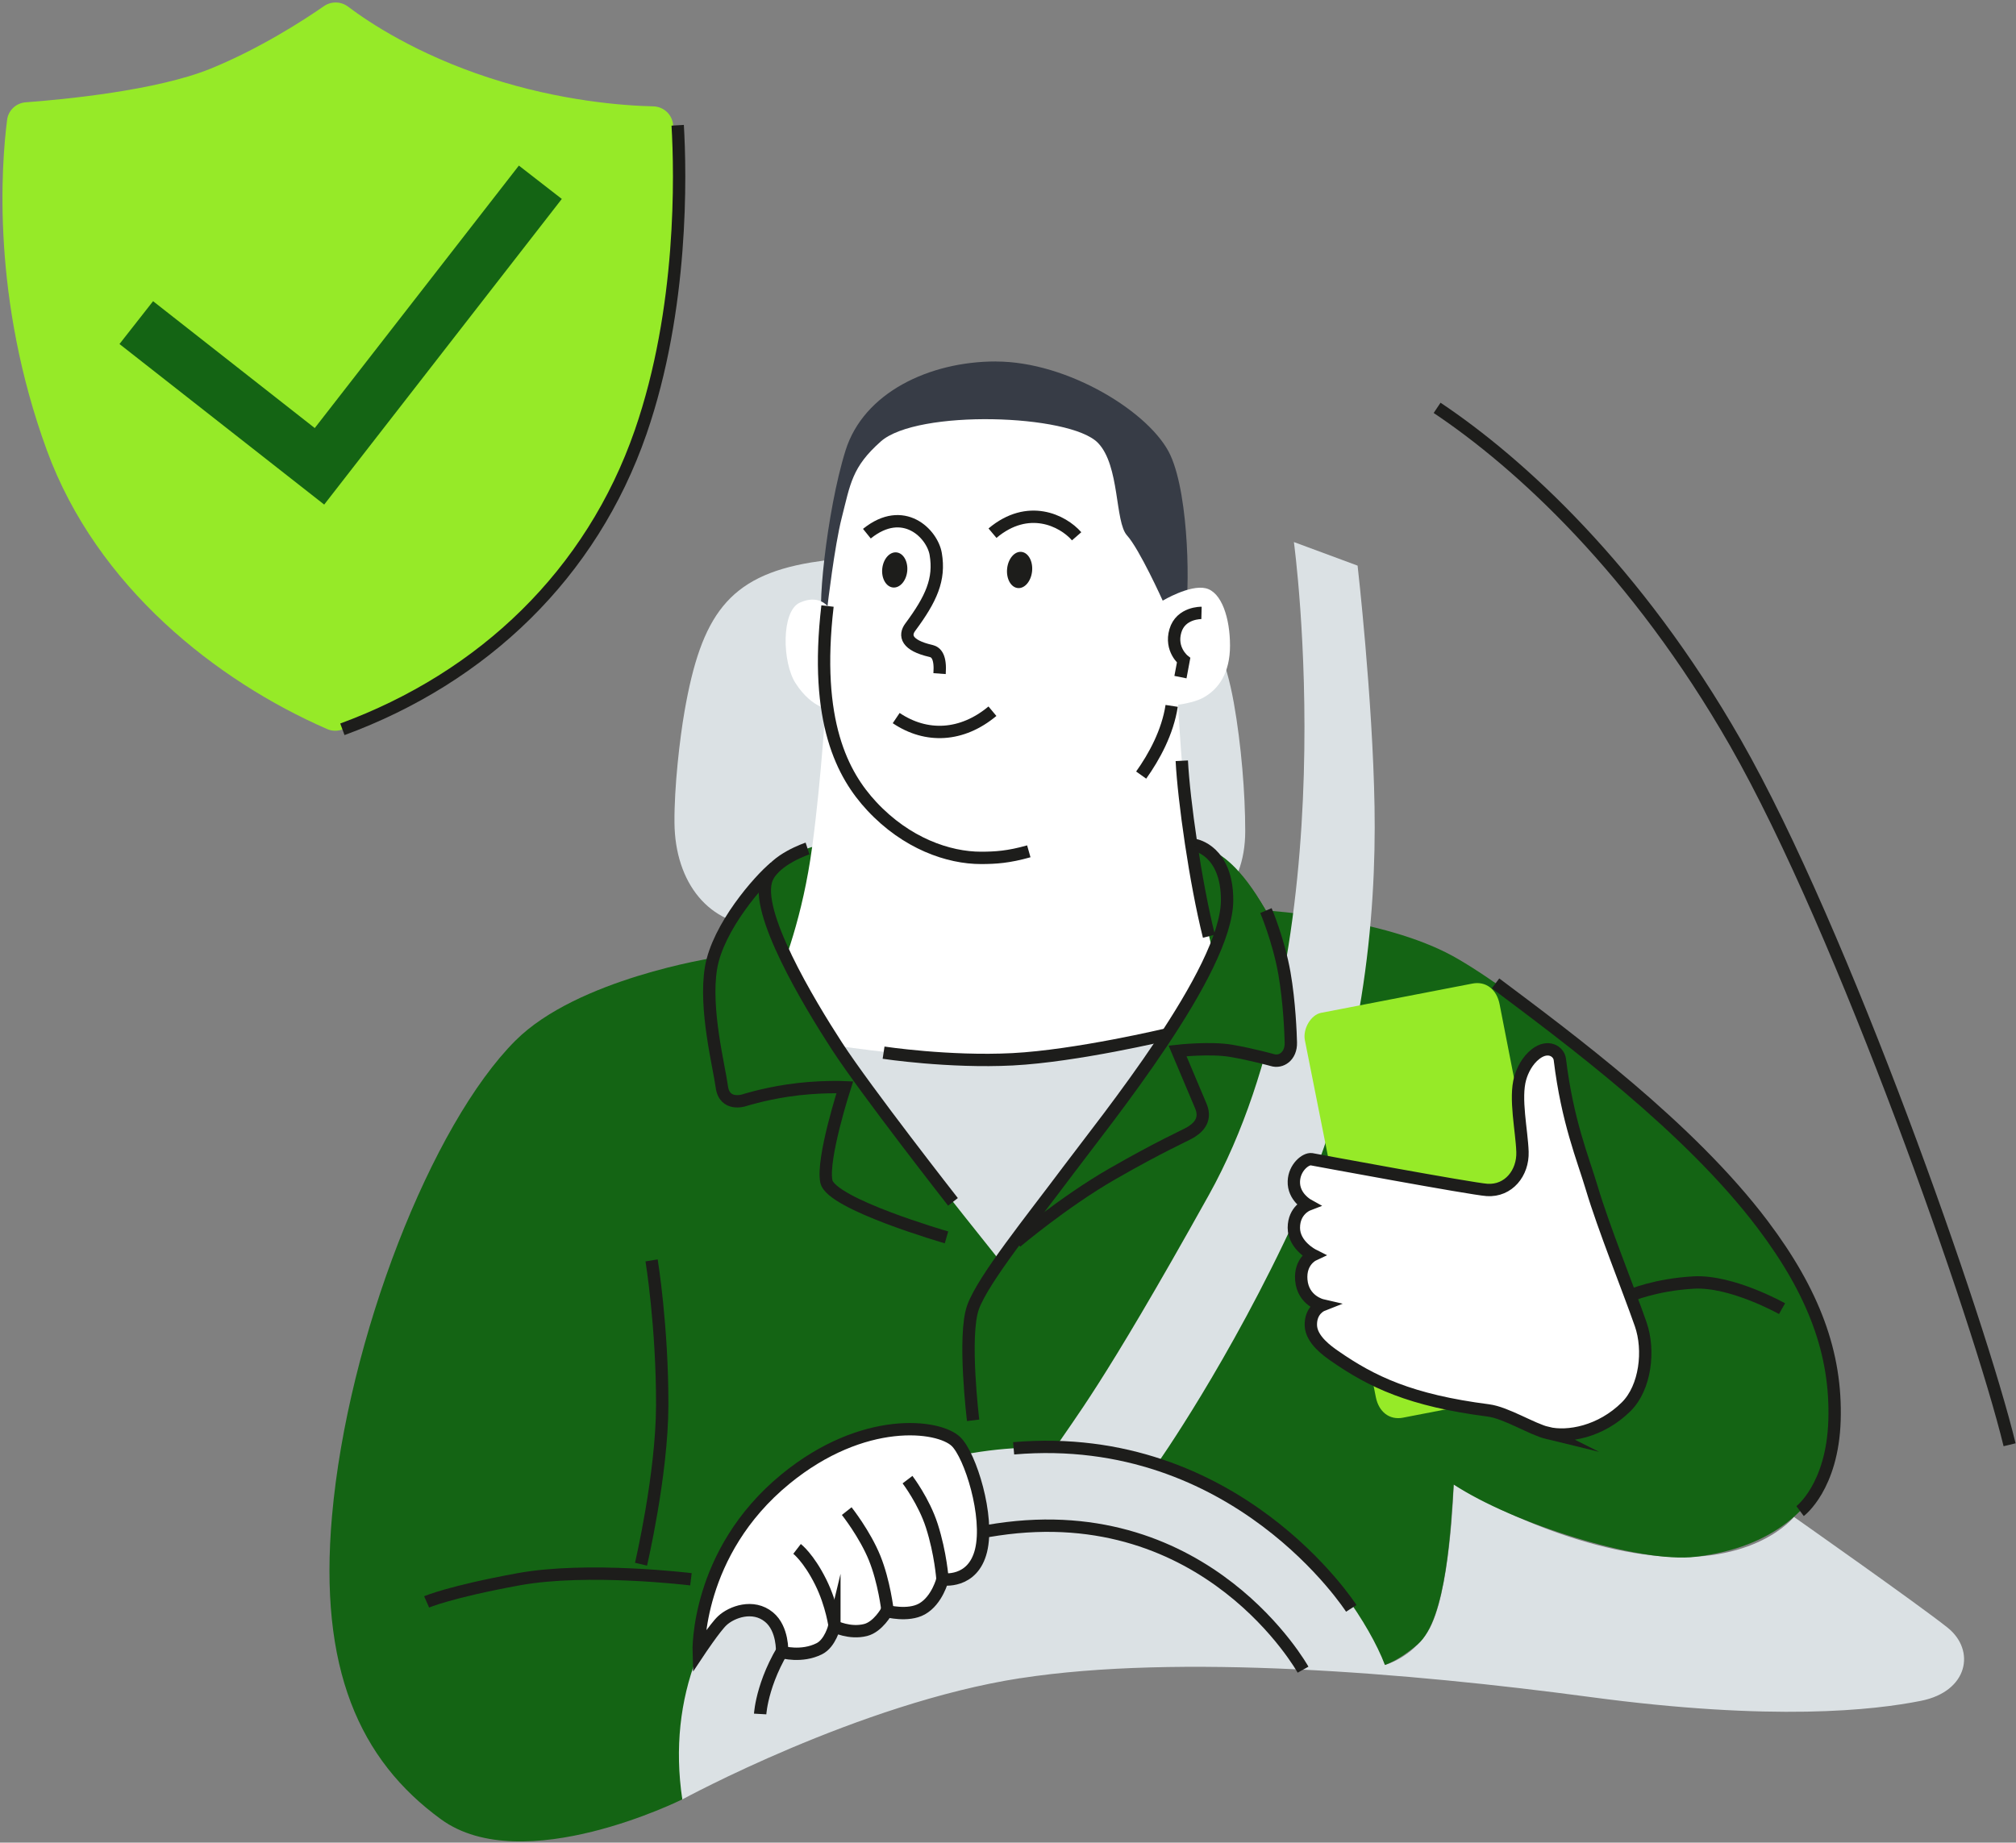 <?xml version="1.0" encoding="UTF-8"?> <svg xmlns="http://www.w3.org/2000/svg" width="408" height="373" viewBox="0 0 408 373" fill="none"><rect x="0" y="0" width="408" height="373" fill="#808080" stroke="none"/><g clip-path="url(#clip0_651_24202)"><path d="M233.391 187.48H154.431C143.461 187.48 136.621 178.64 136.501 166.59C136.431 159.28 137.591 149.42 138.531 144.02C141.911 124.62 147.421 116.65 164.131 113.86C177.811 111.58 207.671 111.17 222.481 113.35C238.661 115.73 246.561 124.66 249.701 142.27C251.211 150.74 252.011 160.63 252.011 168.25C252.011 180.31 244.361 187.48 233.391 187.48Z" fill="#DBE1E4"></path><path d="M206.482 339.71C173.852 344.77 138.092 364.25 138.092 364.25C138.092 364.25 129.102 338.89 150.702 317.59C167.922 300.62 177.252 295.28 200.932 291.85C224.602 288.42 252.092 298.96 264.472 312.04C276.852 325.12 280.282 337.04 280.282 337.04C280.282 337.04 285.592 335.62 288.942 330.31C293.542 323.02 294.202 300.52 294.202 300.52C294.202 300.52 313.811 312.64 334.521 314.88C355.232 317.12 363.062 307.07 363.062 307.07C363.062 307.07 388.422 324.9 394.152 329.48C399.882 334.06 398.332 342.38 388.792 344.29C379.262 346.2 358.852 348.49 321.861 343.53C284.871 338.57 238.342 334.78 206.492 339.72L206.482 339.71Z" fill="#DBE1E4"></path><path d="M202.621 166.96C186.021 167.01 159.601 169.08 152.831 178.17C146.971 186.03 144.451 193.89 144.451 193.89C144.451 193.89 116.841 198.11 104.311 210.65C87.371 227.59 70.381 270.84 67.191 306.89C64.461 337.72 72.731 356.26 89.271 368.29C105.811 380.32 138.081 364.24 138.081 364.24C131.861 322.35 169.411 295.4 205.141 293.17C229.071 291.67 247.751 300.01 258.921 308.82C268.681 316.53 277.041 328.63 280.281 337.02C280.281 337.02 283.071 336.2 286.951 332.82C292.771 327.77 293.621 309.08 294.201 300.5C306.021 308.32 331.691 316.51 343.161 315.14C359.231 313.23 366.971 304.91 369.981 297.22C372.991 289.53 371.871 265.83 354.441 244.96C337.901 225.16 306.541 200.38 293.961 193.5C279.761 185.73 256.201 184.31 256.201 184.31C256.201 184.31 250.061 173.53 244.301 171.73C234.411 168.63 218.781 166.89 202.631 166.94L202.621 166.96Z" fill="#146414"></path><path d="M202.251 220.76C183.841 221.31 154.711 205.63 156.311 201.38C158.771 194.86 162.421 185.67 164.361 171.47C166.291 157.27 167.241 140.56 167.241 140.56H238.301C238.301 140.56 239.221 159.61 240.941 169.97C242.661 180.33 244.831 191.19 247.501 200.71C248.361 203.77 224.611 220.09 202.251 220.76Z" fill="white"></path><path d="M201.551 73.18C216.211 73.17 232.981 83.63 236.871 92.15C240.761 100.67 240.811 120.51 239.801 124.69C238.791 128.87 214.951 129.62 202.211 129.57C189.471 129.52 168.421 126.35 166.731 126.01C165.041 125.68 167.261 103.46 171.131 91.16C174.781 79.52 188.021 73.17 201.551 73.17V73.18Z" fill="#373C46"></path><path d="M197.712 173.66C187.932 173.52 182.842 169.3 176.992 162.03C170.712 154.22 168.472 143.73 168.472 143.73C168.472 143.73 164.442 143.69 160.982 138.26C158.322 134.1 158.072 123.77 161.832 122.01C165.592 120.26 167.472 122.68 167.472 122.68C167.472 122.68 168.892 110.52 170.352 104.81C172.102 97.94 172.412 94.54 178.262 89.36C185.622 82.84 216.512 83.8 222.192 89.64C226.672 94.25 225.592 105.63 228.092 108.39C230.602 111.15 235.312 121.59 235.312 121.59C235.312 121.59 240.742 118.33 244.002 119.08C247.262 119.83 248.932 125.2 248.932 130.69C248.932 136.18 246.672 139.49 243.532 141.22C241.482 142.35 237.992 142.72 237.992 142.72C237.992 142.72 233.632 154.11 227.622 160.88C221.602 167.65 208.252 173.8 197.732 173.65L197.712 173.66Z" fill="white"></path><path d="M238.902 137.07C239.092 136.13 239.382 134.56 239.542 133.66C239.542 133.66 236.782 131.46 237.872 127.71C238.962 123.96 243.162 124.07 243.162 124.07" stroke="#1D1D1B" stroke-width="2.5" stroke-miterlimit="10"></path><path d="M208.211 172.33C204.081 173.5 201.451 173.65 198.571 173.66C191.951 173.67 183.451 170.74 176.431 163.2C170.581 156.91 164.731 146.18 167.471 122.68" stroke="#1D1D1B" stroke-width="2.5" stroke-miterlimit="10"></path><path d="M237.121 142.89C236.301 148.23 233.611 153.16 230.951 156.9" stroke="#1D1D1B" stroke-width="2.5" stroke-miterlimit="10"></path><path d="M244.662 189.52C241.922 178.58 239.582 161.97 239.172 154" stroke="#1D1D1B" stroke-width="2.5" stroke-miterlimit="10"></path><path d="M261.861 109.73C261.861 109.73 272.941 191.09 244.661 241.88C222.541 281.59 217.341 287.21 213.471 293.27C213.471 293.27 219.911 295.33 223.261 295.79C226.611 296.25 234.011 296.59 234.011 296.59C234.011 296.59 248.841 275.65 262.361 246.18C275.891 216.71 278.561 185.44 278.181 163.32C277.801 141.2 274.751 114.5 274.751 114.5L261.871 109.73H261.861Z" fill="#DBE1E4"></path><path d="M283.921 286.98L314.351 281.09C316.381 280.7 318.071 277.86 317.621 275.57L303.491 203.29C302.901 200.25 300.701 198.58 298.001 199.1L267.351 205.03C265.311 205.42 263.631 208.27 264.081 210.56L278.441 282.81C279.041 285.84 281.231 287.5 283.931 286.98H283.921Z" fill="#96EA28"></path><path d="M313.231 290.09C310.051 289.32 304.821 285.98 301.221 285.51C285.471 283.49 277.641 279.73 270.101 274.49C268.741 273.54 265.371 271.21 265.291 268.28C265.211 265.14 267.541 264.22 267.541 264.22C267.541 264.22 263.721 263.34 263.361 259.12C263.041 255.33 265.731 254.06 265.731 254.06C265.731 254.06 261.851 252.11 261.851 248.54C261.851 244.97 264.641 243.89 264.641 243.89C264.641 243.89 261.731 242.27 261.851 239.12C261.951 236.36 264.221 234.5 265.421 234.66C265.421 234.66 297.831 240.68 300.971 240.88C305.301 241.15 308.261 237.45 308.121 233.16C307.981 228.87 306.491 222.3 307.671 218.23C308.101 216.74 309.051 214.7 310.801 213.35C313.331 211.41 315.481 212.84 315.681 214.46C317.211 227.05 320.361 234.5 322.131 240.45C324.561 248.6 329.461 260.68 332.041 268.05C333.891 273.34 333.001 280.89 329.131 284.74C323.971 289.88 317.251 291.06 313.211 290.08L313.231 290.09Z" fill="white" stroke="#1D1D1B" stroke-width="2.5" stroke-miterlimit="10"></path><path d="M153.432 177.32C153.432 177.32 159.452 198.62 174.482 219.17C189.522 239.72 200.922 253.5 200.922 253.5C200.922 253.5 172.602 244.86 168.342 240.6C164.082 236.34 170.972 220.09 170.972 220.09C170.972 220.09 164.092 219.28 157.272 220.77C155.032 221.26 152.552 222.05 150.542 222.74C148.512 223.44 146.352 222.11 146.072 219.99C145.212 213.61 143.722 201.71 143.902 196.87C144.152 190.1 153.422 177.32 153.422 177.32H153.432Z" fill="#146414"></path><path d="M204.221 252.51C204.221 252.51 234.141 214.11 240.931 202.22C247.521 190.69 248.331 184.69 248.411 180.67C248.491 176.65 246.661 172.98 246.661 172.98C246.661 172.98 251.001 174.99 256.181 184.34C259.971 191.19 260.991 205.03 261.261 211.95C261.341 213.86 259.481 215.26 257.671 214.66C255.521 213.95 252.581 213.15 249.231 212.75C242.301 211.91 238.291 212.75 238.291 212.75L243.021 223.95C243.891 226.02 242.931 228.4 240.861 229.27C237.201 230.81 231.301 233.58 225.091 237.65C214.901 244.33 204.201 252.52 204.201 252.52L204.221 252.51Z" fill="#146414"></path><path d="M202.482 214.52C218.132 214.23 236.872 208.59 236.872 208.59C236.872 208.59 225.172 224.92 221.132 230.35C216.522 236.55 202.282 255.13 202.282 255.13C202.282 255.13 188.812 238.28 184.602 232.73C180.582 227.42 169.352 211.69 169.352 211.69C169.352 211.69 189.902 214.74 202.482 214.51V214.52Z" fill="#DBE1E4"></path><path d="M163.432 171.76C163.432 171.76 156.802 173.94 155.202 177.82C152.482 184.4 163.762 203.09 169.352 211.71C175.202 220.73 192.862 243.29 192.862 243.29" stroke="#1D1D1B" stroke-width="2.5" stroke-miterlimit="10"></path><path d="M196.941 287.51C196.941 287.51 194.841 270.3 196.941 264.58C199.041 258.86 208.631 247.03 216.161 236.95C223.691 226.87 248.341 196.52 248.341 182.21C248.341 172.19 241.911 171.08 241.911 171.08" stroke="#1D1D1B" stroke-width="2.5" stroke-miterlimit="10"></path><path d="M139.832 319.69C139.832 319.69 118.952 317.12 104.932 319.69C90.912 322.26 86.342 324.27 86.342 324.27" stroke="#1D1D1B" stroke-width="2.5" stroke-miterlimit="10"></path><path d="M131.87 255.14C131.87 255.14 134.06 268.49 134.02 284.51C133.98 298.54 129.73 316.64 129.73 316.64" stroke="#1D1D1B" stroke-width="2.5" stroke-miterlimit="10"></path><path d="M360.651 264.91C360.651 264.91 350.501 259.19 342.771 259.62C335.051 260.05 329.941 262.25 329.941 262.25" stroke="#1D1D1B" stroke-width="2.5" stroke-miterlimit="10"></path><path d="M364.302 305.89C364.302 305.89 370.852 301 371.272 287.52C371.682 274.03 367.152 261.71 356.752 247.91C341.872 228.17 317.412 210.12 302.672 199.06" stroke="#1D1D1B" stroke-width="2.5" stroke-miterlimit="10"></path><path d="M290.842 82.56C307.542 93.72 331.192 115.34 351.212 150.35C373.072 188.59 400.602 267.29 406.702 292.46" stroke="#1D1D1B" stroke-width="2.5" stroke-miterlimit="10"></path><path d="M153.842 346.96C153.842 346.96 155.542 316.49 201.882 309.61C244.422 303.29 263.712 337.99 263.712 337.99" stroke="#1D1D1B" stroke-width="2.5" stroke-miterlimit="10"></path><path d="M205.141 293.18C250.241 289.31 273.471 325.58 273.471 325.58" stroke="#1D1D1B" stroke-width="2.5" stroke-miterlimit="10"></path><path d="M168.861 329.2C168.861 329.2 168.041 332.63 165.811 333.75C162.211 335.56 158.281 334.42 158.281 334.42C158.281 334.42 158.511 329.71 155.631 327.34C152.411 324.69 148.071 326.31 146.191 328.06C144.731 329.41 141.401 334.42 141.401 334.42C141.401 334.42 140.751 314.31 158.991 299.38C174.721 286.51 189.951 288.44 193.461 291.8C196.381 294.6 200.251 306.96 198.541 313.9C196.861 320.68 190.751 319.69 190.751 319.69C190.751 319.69 189.681 323.98 186.561 325.71C183.751 327.27 179.451 326.13 179.451 326.13C179.451 326.13 177.721 329.31 175.181 329.96C171.941 330.78 168.861 329.21 168.861 329.21V329.2Z" fill="white" stroke="#1D1D1B" stroke-width="2.5" stroke-miterlimit="10"></path><path d="M183.662 299.52C183.662 299.52 186.992 303.89 188.592 308.89C190.382 314.47 190.742 319.69 190.742 319.69" stroke="#1D1D1B" stroke-width="2.5" stroke-miterlimit="10"></path><path d="M171.361 305.89C171.361 305.89 175.041 310.54 177.011 315.4C178.951 320.19 179.611 325.97 179.611 325.97" stroke="#1D1D1B" stroke-width="2.5" stroke-miterlimit="10"></path><path d="M161.311 313.54C161.311 313.54 163.641 315.33 166.091 320.25C168.391 324.88 168.961 329.47 168.961 329.47" stroke="#1D1D1B" stroke-width="2.5" stroke-miterlimit="10"></path><path d="M191.551 250.48C191.551 250.48 168.201 243.74 167.241 239.16C166.281 234.58 170.971 220.09 170.971 220.09C170.971 220.09 165.541 219.83 159.351 220.77C154.291 221.54 150.551 222.74 150.551 222.74C150.551 222.74 146.611 224.02 146.081 219.99C145.551 215.96 142.521 204.27 143.891 195.97C145.261 187.67 153.701 178.09 156.771 175.59" stroke="#1D1D1B" stroke-width="2.5" stroke-miterlimit="10"></path><path d="M205.672 251.41C205.672 251.41 215.312 243.26 225.112 237.63C234.912 232 239.862 229.87 240.882 229.25C241.902 228.63 244.352 227.05 243.042 223.93C241.722 220.82 238.312 212.73 238.312 212.73C238.312 212.73 244.952 211.98 249.252 212.73C253.552 213.48 257.462 214.58 257.462 214.58C259.272 215.16 261.312 213.8 261.242 211.05C261.202 209.34 260.962 202.84 259.942 197.01C258.762 190.32 256.202 184.33 256.202 184.33" stroke="#1D1D1B" stroke-width="2.5" stroke-miterlimit="10"></path><path d="M190.151 136.36C190.391 133.07 189.531 132.02 188.401 131.77C183.371 130.62 183.001 128.61 184.211 126.97C188.471 121.22 190.251 117.28 189.371 112.14C188.671 108.03 182.831 102.07 175.441 108.03" stroke="#1D1D1B" stroke-width="2.5" stroke-miterlimit="10"></path><path d="M217.891 108.56C215.071 105.33 208.051 101.88 200.861 107.93" stroke="#1D1D1B" stroke-width="2.5" stroke-miterlimit="10"></path><path d="M200.851 143.97C194.691 149.11 187.501 149.48 181.371 145.36" stroke="#1D1D1B" stroke-width="2.5" stroke-miterlimit="10"></path><path d="M183.605 115.625C183.801 113.663 182.828 111.96 181.432 111.82C180.036 111.681 178.746 113.159 178.55 115.12C178.354 117.082 179.327 118.786 180.723 118.925C182.119 119.064 183.409 117.587 183.605 115.625Z" fill="#1D1D1B"></path><path d="M208.875 115.63C209.077 113.607 208.109 111.855 206.714 111.716C205.318 111.576 204.022 113.103 203.821 115.125C203.619 117.148 204.587 118.9 205.983 119.039C207.378 119.179 208.674 117.652 208.875 115.63Z" fill="#1D1D1B"></path><path d="M178.82 213.09C178.82 213.09 192.01 215.09 204.94 214.43C217.87 213.76 236.26 209.37 236.26 209.37" stroke="#1D1D1B" stroke-width="2.5" stroke-miterlimit="10"></path><path d="M69.301 147.66C68.301 148.03 67.181 148.01 66.201 147.58C43.811 137.81 19.611 118.79 9.501 91.2C-1.759 60.45 0.261 33.41 1.441 24.24C1.691 22.33 3.261 20.85 5.211 20.71C12.781 20.15 31.691 18.35 42.621 13.9C52.611 9.82 61.411 4.12 65.551 1.25C67.031 0.22 69.011 0.26 70.451 1.35C74.631 4.51 84.281 10.95 98.961 15.74C113.461 20.47 126.181 21.39 132.221 21.53C134.361 21.58 136.101 23.25 136.221 25.36C136.791 35.24 137.361 62.49 128.821 87.49C119.021 116.19 97.461 137.15 69.311 147.66H69.301Z" fill="#96EA28"></path><path d="M65.61 102.14L24.18 69.639L30.98 60.969L63.7 86.65L105.01 33.52L113.7 40.27L65.61 102.14Z" fill="#146414"></path><path d="M137.151 25.36C137.731 35.23 138.311 62.48 129.651 87.48C119.711 116.17 97.841 137.13 69.291 147.63" stroke="#1D1D1B" stroke-width="2.5" stroke-miterlimit="10"></path></g><defs><clipPath id="clip0_651_24202"><rect width="407.42" height="372.27" fill="white" transform="translate(0.5 0.5)"></rect></clipPath></defs></svg> 